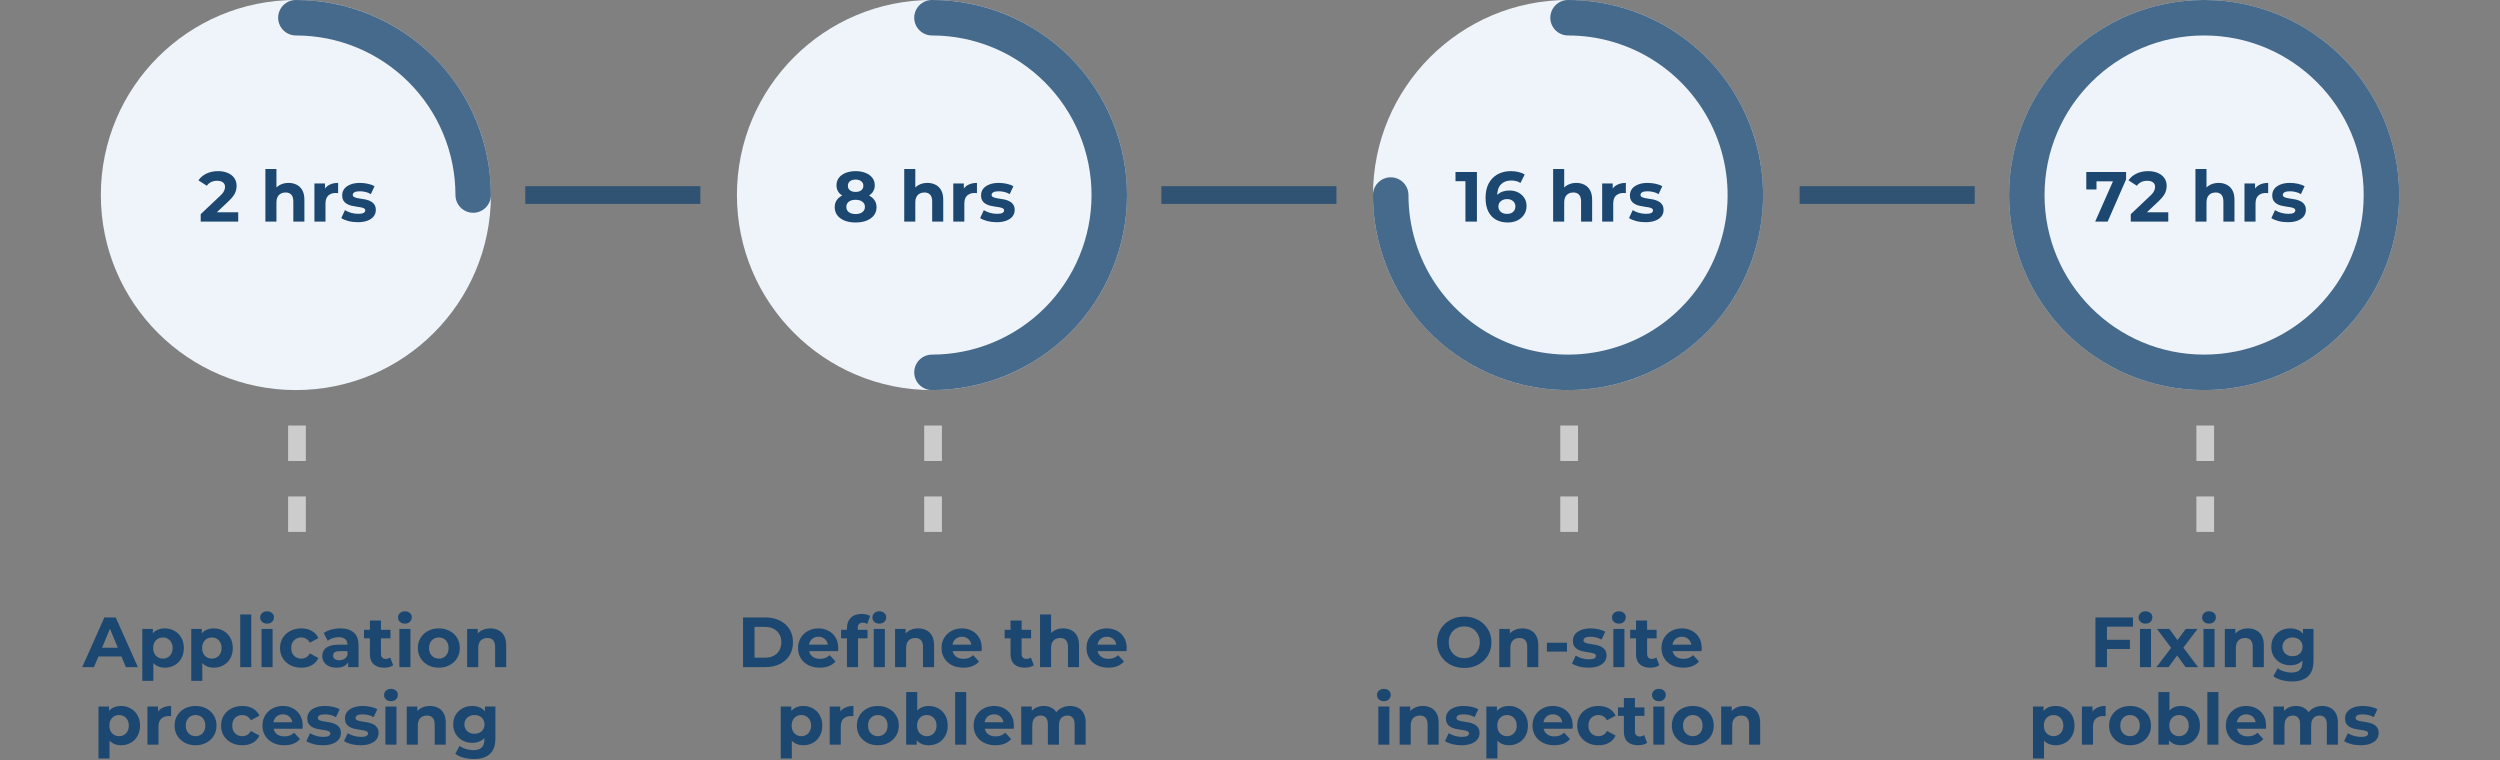 <svg width="1128" height="343" viewBox="0 0 1128 343" fill="none" xmlns="http://www.w3.org/2000/svg">
<rect x="0" y="0" width="1128" height="343" fill="#808080" stroke="none"/>
<path d="M134 192V256" stroke="#CCCCCC" stroke-width="8" stroke-dasharray="16 16"/>
<path d="M421 192V256" stroke="#CCCCCC" stroke-width="8" stroke-dasharray="16 16"/>
<path d="M37.103 301L47.087 278.6H52.207L62.223 301H56.783L48.591 281.224H50.639L42.415 301H37.103ZM42.095 296.2L43.471 292.264H54.991L56.399 296.2H42.095ZM74.371 301.256C72.92 301.256 71.651 300.936 70.563 300.296C69.475 299.656 68.621 298.685 68.003 297.384C67.405 296.061 67.107 294.397 67.107 292.392C67.107 290.365 67.395 288.701 67.971 287.4C68.547 286.099 69.379 285.128 70.467 284.488C71.555 283.848 72.856 283.528 74.371 283.528C75.992 283.528 77.443 283.901 78.723 284.648C80.024 285.373 81.048 286.397 81.795 287.72C82.563 289.043 82.947 290.6 82.947 292.392C82.947 294.205 82.563 295.773 81.795 297.096C81.048 298.419 80.024 299.443 78.723 300.168C77.443 300.893 75.992 301.256 74.371 301.256ZM64.195 307.208V283.784H68.963V287.304L68.867 292.424L69.187 297.512V307.208H64.195ZM73.507 297.16C74.339 297.16 75.075 296.968 75.715 296.584C76.376 296.2 76.899 295.656 77.283 294.952C77.688 294.227 77.891 293.373 77.891 292.392C77.891 291.389 77.688 290.536 77.283 289.832C76.899 289.128 76.376 288.584 75.715 288.2C75.075 287.816 74.339 287.624 73.507 287.624C72.675 287.624 71.928 287.816 71.267 288.2C70.605 288.584 70.083 289.128 69.699 289.832C69.315 290.536 69.123 291.389 69.123 292.392C69.123 293.373 69.315 294.227 69.699 294.952C70.083 295.656 70.605 296.2 71.267 296.584C71.928 296.968 72.675 297.16 73.507 297.16ZM96.464 301.256C95.014 301.256 93.744 300.936 92.656 300.296C91.568 299.656 90.715 298.685 90.096 297.384C89.499 296.061 89.2 294.397 89.2 292.392C89.2 290.365 89.488 288.701 90.064 287.4C90.64 286.099 91.472 285.128 92.56 284.488C93.648 283.848 94.95 283.528 96.464 283.528C98.086 283.528 99.536 283.901 100.816 284.648C102.118 285.373 103.142 286.397 103.888 287.72C104.656 289.043 105.04 290.6 105.04 292.392C105.04 294.205 104.656 295.773 103.888 297.096C103.142 298.419 102.118 299.443 100.816 300.168C99.536 300.893 98.086 301.256 96.464 301.256ZM86.288 307.208V283.784H91.056V287.304L90.96 292.424L91.28 297.512V307.208H86.288ZM95.6 297.16C96.432 297.16 97.168 296.968 97.808 296.584C98.47 296.2 98.992 295.656 99.376 294.952C99.782 294.227 99.984 293.373 99.984 292.392C99.984 291.389 99.782 290.536 99.376 289.832C98.992 289.128 98.47 288.584 97.808 288.2C97.168 287.816 96.432 287.624 95.6 287.624C94.768 287.624 94.022 287.816 93.36 288.2C92.699 288.584 92.176 289.128 91.792 289.832C91.408 290.536 91.216 291.389 91.216 292.392C91.216 293.373 91.408 294.227 91.792 294.952C92.176 295.656 92.699 296.2 93.36 296.584C94.022 296.968 94.768 297.16 95.6 297.16ZM108.382 301V277.256H113.374V301H108.382ZM118.007 301V283.784H122.999V301H118.007ZM120.503 281.384C119.586 281.384 118.839 281.117 118.263 280.584C117.687 280.051 117.399 279.389 117.399 278.6C117.399 277.811 117.687 277.149 118.263 276.616C118.839 276.083 119.586 275.816 120.503 275.816C121.42 275.816 122.167 276.072 122.743 276.584C123.319 277.075 123.607 277.715 123.607 278.504C123.607 279.336 123.319 280.029 122.743 280.584C122.188 281.117 121.442 281.384 120.503 281.384ZM135.952 301.256C134.096 301.256 132.443 300.883 130.992 300.136C129.541 299.368 128.4 298.312 127.568 296.968C126.757 295.624 126.352 294.099 126.352 292.392C126.352 290.664 126.757 289.139 127.568 287.816C128.4 286.472 129.541 285.427 130.992 284.68C132.443 283.912 134.096 283.528 135.952 283.528C137.765 283.528 139.344 283.912 140.688 284.68C142.032 285.427 143.024 286.504 143.664 287.912L139.792 289.992C139.344 289.181 138.779 288.584 138.096 288.2C137.435 287.816 136.709 287.624 135.92 287.624C135.067 287.624 134.299 287.816 133.616 288.2C132.933 288.584 132.389 289.128 131.984 289.832C131.6 290.536 131.408 291.389 131.408 292.392C131.408 293.395 131.6 294.248 131.984 294.952C132.389 295.656 132.933 296.2 133.616 296.584C134.299 296.968 135.067 297.16 135.92 297.16C136.709 297.16 137.435 296.979 138.096 296.616C138.779 296.232 139.344 295.624 139.792 294.792L143.664 296.904C143.024 298.291 142.032 299.368 140.688 300.136C139.344 300.883 137.765 301.256 135.952 301.256ZM157.098 301V297.64L156.778 296.904V290.888C156.778 289.821 156.448 288.989 155.786 288.392C155.146 287.795 154.154 287.496 152.81 287.496C151.893 287.496 150.986 287.645 150.09 287.944C149.216 288.221 148.469 288.605 147.85 289.096L146.058 285.608C146.997 284.947 148.128 284.435 149.45 284.072C150.773 283.709 152.117 283.528 153.482 283.528C156.106 283.528 158.144 284.147 159.594 285.384C161.045 286.621 161.77 288.552 161.77 291.176V301H157.098ZM151.85 301.256C150.506 301.256 149.354 301.032 148.394 300.584C147.434 300.115 146.698 299.485 146.186 298.696C145.674 297.907 145.418 297.021 145.418 296.04C145.418 295.016 145.664 294.12 146.154 293.352C146.666 292.584 147.466 291.987 148.554 291.56C149.642 291.112 151.061 290.888 152.81 290.888H157.386V293.8H153.354C152.181 293.8 151.37 293.992 150.922 294.376C150.496 294.76 150.282 295.24 150.282 295.816C150.282 296.456 150.528 296.968 151.018 297.352C151.53 297.715 152.224 297.896 153.098 297.896C153.93 297.896 154.677 297.704 155.338 297.32C156 296.915 156.48 296.328 156.778 295.56L157.546 297.864C157.184 298.973 156.522 299.816 155.562 300.392C154.602 300.968 153.365 301.256 151.85 301.256ZM173.328 301.256C171.302 301.256 169.723 300.744 168.592 299.72C167.462 298.675 166.896 297.128 166.896 295.08V279.976H171.888V295.016C171.888 295.741 172.08 296.307 172.464 296.712C172.848 297.096 173.371 297.288 174.032 297.288C174.822 297.288 175.494 297.075 176.048 296.648L177.392 300.168C176.88 300.531 176.262 300.808 175.536 301C174.832 301.171 174.096 301.256 173.328 301.256ZM164.24 288.008V284.168H176.176V288.008H164.24ZM180.195 301V283.784H185.187V301H180.195ZM182.691 281.384C181.773 281.384 181.027 281.117 180.451 280.584C179.875 280.051 179.587 279.389 179.587 278.6C179.587 277.811 179.875 277.149 180.451 276.616C181.027 276.083 181.773 275.816 182.691 275.816C183.608 275.816 184.355 276.072 184.931 276.584C185.507 277.075 185.795 277.715 185.795 278.504C185.795 279.336 185.507 280.029 184.931 280.584C184.376 281.117 183.629 281.384 182.691 281.384ZM198.012 301.256C196.177 301.256 194.545 300.872 193.116 300.104C191.708 299.336 190.588 298.291 189.756 296.968C188.945 295.624 188.54 294.099 188.54 292.392C188.54 290.664 188.945 289.139 189.756 287.816C190.588 286.472 191.708 285.427 193.116 284.68C194.545 283.912 196.177 283.528 198.012 283.528C199.825 283.528 201.446 283.912 202.876 284.68C204.305 285.427 205.425 286.461 206.236 287.784C207.046 289.107 207.452 290.643 207.452 292.392C207.452 294.099 207.046 295.624 206.236 296.968C205.425 298.291 204.305 299.336 202.876 300.104C201.446 300.872 199.825 301.256 198.012 301.256ZM198.012 297.16C198.844 297.16 199.59 296.968 200.252 296.584C200.913 296.2 201.436 295.656 201.82 294.952C202.204 294.227 202.396 293.373 202.396 292.392C202.396 291.389 202.204 290.536 201.82 289.832C201.436 289.128 200.913 288.584 200.252 288.2C199.59 287.816 198.844 287.624 198.012 287.624C197.18 287.624 196.433 287.816 195.772 288.2C195.11 288.584 194.577 289.128 194.172 289.832C193.788 290.536 193.596 291.389 193.596 292.392C193.596 293.373 193.788 294.227 194.172 294.952C194.577 295.656 195.11 296.2 195.772 296.584C196.433 296.968 197.18 297.16 198.012 297.16ZM221.252 283.528C222.618 283.528 223.834 283.805 224.9 284.36C225.988 284.893 226.842 285.725 227.46 286.856C228.079 287.965 228.388 289.395 228.388 291.144V301H223.396V291.912C223.396 290.525 223.087 289.501 222.468 288.84C221.871 288.179 221.018 287.848 219.908 287.848C219.119 287.848 218.404 288.019 217.764 288.36C217.146 288.68 216.655 289.181 216.292 289.864C215.951 290.547 215.78 291.421 215.78 292.488V301H210.788V283.784H215.556V288.552L214.66 287.112C215.279 285.96 216.164 285.075 217.316 284.456C218.468 283.837 219.78 283.528 221.252 283.528ZM54.605 336.256C53.154 336.256 51.885 335.936 50.797 335.296C49.709 334.656 48.856 333.685 48.237 332.384C47.64 331.061 47.341 329.397 47.341 327.392C47.341 325.365 47.629 323.701 48.205 322.4C48.781 321.099 49.613 320.128 50.701 319.488C51.789 318.848 53.09 318.528 54.605 318.528C56.226 318.528 57.677 318.901 58.957 319.648C60.258 320.373 61.282 321.397 62.029 322.72C62.797 324.043 63.181 325.6 63.181 327.392C63.181 329.205 62.797 330.773 62.029 332.096C61.282 333.419 60.258 334.443 58.957 335.168C57.677 335.893 56.226 336.256 54.605 336.256ZM44.429 342.208V318.784H49.197V322.304L49.101 327.424L49.421 332.512V342.208H44.429ZM53.741 332.16C54.573 332.16 55.309 331.968 55.949 331.584C56.61 331.2 57.133 330.656 57.517 329.952C57.922 329.227 58.125 328.373 58.125 327.392C58.125 326.389 57.922 325.536 57.517 324.832C57.133 324.128 56.61 323.584 55.949 323.2C55.309 322.816 54.573 322.624 53.741 322.624C52.909 322.624 52.162 322.816 51.501 323.2C50.84 323.584 50.317 324.128 49.933 324.832C49.549 325.536 49.357 326.389 49.357 327.392C49.357 328.373 49.549 329.227 49.933 329.952C50.317 330.656 50.84 331.2 51.501 331.584C52.162 331.968 52.909 332.16 53.741 332.16ZM66.523 336V318.784H71.291V323.648L70.619 322.24C71.131 321.024 71.952 320.107 73.083 319.488C74.213 318.848 75.589 318.528 77.211 318.528V323.136C76.997 323.115 76.805 323.104 76.635 323.104C76.464 323.083 76.283 323.072 76.091 323.072C74.725 323.072 73.616 323.467 72.763 324.256C71.931 325.024 71.515 326.229 71.515 327.872V336H66.523ZM88.246 336.256C86.411 336.256 84.779 335.872 83.35 335.104C81.942 334.336 80.822 333.291 79.99 331.968C79.179 330.624 78.774 329.099 78.774 327.392C78.774 325.664 79.179 324.139 79.99 322.816C80.822 321.472 81.942 320.427 83.35 319.68C84.779 318.912 86.411 318.528 88.246 318.528C90.059 318.528 91.681 318.912 93.11 319.68C94.539 320.427 95.659 321.461 96.47 322.784C97.281 324.107 97.686 325.643 97.686 327.392C97.686 329.099 97.281 330.624 96.47 331.968C95.659 333.291 94.539 334.336 93.11 335.104C91.681 335.872 90.059 336.256 88.246 336.256ZM88.246 332.16C89.078 332.16 89.825 331.968 90.486 331.584C91.147 331.2 91.67 330.656 92.054 329.952C92.438 329.227 92.63 328.373 92.63 327.392C92.63 326.389 92.438 325.536 92.054 324.832C91.67 324.128 91.147 323.584 90.486 323.2C89.825 322.816 89.078 322.624 88.246 322.624C87.414 322.624 86.667 322.816 86.006 323.2C85.345 323.584 84.811 324.128 84.406 324.832C84.022 325.536 83.83 326.389 83.83 327.392C83.83 328.373 84.022 329.227 84.406 329.952C84.811 330.656 85.345 331.2 86.006 331.584C86.667 331.968 87.414 332.16 88.246 332.16ZM109.343 336.256C107.487 336.256 105.833 335.883 104.383 335.136C102.932 334.368 101.791 333.312 100.959 331.968C100.148 330.624 99.743 329.099 99.743 327.392C99.743 325.664 100.148 324.139 100.959 322.816C101.791 321.472 102.932 320.427 104.383 319.68C105.833 318.912 107.487 318.528 109.343 318.528C111.156 318.528 112.735 318.912 114.079 319.68C115.423 320.427 116.415 321.504 117.055 322.912L113.183 324.992C112.735 324.181 112.169 323.584 111.487 323.2C110.825 322.816 110.1 322.624 109.311 322.624C108.457 322.624 107.689 322.816 107.007 323.2C106.324 323.584 105.78 324.128 105.375 324.832C104.991 325.536 104.799 326.389 104.799 327.392C104.799 328.395 104.991 329.248 105.375 329.952C105.78 330.656 106.324 331.2 107.007 331.584C107.689 331.968 108.457 332.16 109.311 332.16C110.1 332.16 110.825 331.979 111.487 331.616C112.169 331.232 112.735 330.624 113.183 329.792L117.055 331.904C116.415 333.291 115.423 334.368 114.079 335.136C112.735 335.883 111.156 336.256 109.343 336.256ZM128.254 336.256C126.292 336.256 124.564 335.872 123.07 335.104C121.598 334.336 120.457 333.291 119.646 331.968C118.836 330.624 118.43 329.099 118.43 327.392C118.43 325.664 118.825 324.139 119.614 322.816C120.425 321.472 121.524 320.427 122.91 319.68C124.297 318.912 125.865 318.528 127.614 318.528C129.3 318.528 130.814 318.891 132.158 319.616C133.524 320.32 134.601 321.344 135.39 322.688C136.18 324.011 136.574 325.6 136.574 327.456C136.574 327.648 136.564 327.872 136.542 328.128C136.521 328.363 136.5 328.587 136.478 328.8H122.494V325.888H133.854L131.934 326.752C131.934 325.856 131.753 325.077 131.39 324.416C131.028 323.755 130.526 323.243 129.886 322.88C129.246 322.496 128.5 322.304 127.646 322.304C126.793 322.304 126.036 322.496 125.374 322.88C124.734 323.243 124.233 323.765 123.87 324.448C123.508 325.109 123.326 325.899 123.326 326.816V327.584C123.326 328.523 123.529 329.355 123.934 330.08C124.361 330.784 124.948 331.328 125.694 331.712C126.462 332.075 127.358 332.256 128.382 332.256C129.3 332.256 130.1 332.117 130.782 331.84C131.486 331.563 132.126 331.147 132.702 330.592L135.358 333.472C134.569 334.368 133.577 335.061 132.382 335.552C131.188 336.021 129.812 336.256 128.254 336.256ZM145.69 336.256C144.218 336.256 142.799 336.085 141.434 335.744C140.09 335.381 139.023 334.933 138.234 334.4L139.898 330.816C140.687 331.307 141.615 331.712 142.682 332.032C143.77 332.331 144.836 332.48 145.882 332.48C147.034 332.48 147.844 332.341 148.314 332.064C148.804 331.787 149.05 331.403 149.05 330.912C149.05 330.507 148.858 330.208 148.474 330.016C148.111 329.803 147.62 329.643 147.002 329.536C146.383 329.429 145.7 329.323 144.954 329.216C144.228 329.109 143.492 328.971 142.746 328.8C141.999 328.608 141.316 328.331 140.698 327.968C140.079 327.605 139.578 327.115 139.194 326.496C138.831 325.877 138.65 325.077 138.65 324.096C138.65 323.008 138.959 322.048 139.578 321.216C140.218 320.384 141.135 319.733 142.33 319.264C143.524 318.773 144.954 318.528 146.618 318.528C147.791 318.528 148.986 318.656 150.202 318.912C151.418 319.168 152.431 319.541 153.242 320.032L151.578 323.584C150.746 323.093 149.903 322.763 149.05 322.592C148.218 322.4 147.407 322.304 146.618 322.304C145.508 322.304 144.698 322.453 144.186 322.752C143.674 323.051 143.418 323.435 143.418 323.904C143.418 324.331 143.599 324.651 143.962 324.864C144.346 325.077 144.847 325.248 145.466 325.376C146.084 325.504 146.756 325.621 147.482 325.728C148.228 325.813 148.975 325.952 149.722 326.144C150.468 326.336 151.14 326.613 151.738 326.976C152.356 327.317 152.858 327.797 153.242 328.416C153.626 329.013 153.818 329.803 153.818 330.784C153.818 331.851 153.498 332.8 152.858 333.632C152.218 334.443 151.29 335.083 150.074 335.552C148.879 336.021 147.418 336.256 145.69 336.256ZM162.69 336.256C161.218 336.256 159.799 336.085 158.434 335.744C157.09 335.381 156.023 334.933 155.234 334.4L156.898 330.816C157.687 331.307 158.615 331.712 159.682 332.032C160.77 332.331 161.836 332.48 162.882 332.48C164.034 332.48 164.844 332.341 165.314 332.064C165.804 331.787 166.05 331.403 166.05 330.912C166.05 330.507 165.858 330.208 165.474 330.016C165.111 329.803 164.62 329.643 164.002 329.536C163.383 329.429 162.7 329.323 161.954 329.216C161.228 329.109 160.492 328.971 159.746 328.8C158.999 328.608 158.316 328.331 157.698 327.968C157.079 327.605 156.578 327.115 156.194 326.496C155.831 325.877 155.65 325.077 155.65 324.096C155.65 323.008 155.959 322.048 156.578 321.216C157.218 320.384 158.135 319.733 159.33 319.264C160.524 318.773 161.954 318.528 163.618 318.528C164.791 318.528 165.986 318.656 167.202 318.912C168.418 319.168 169.431 319.541 170.242 320.032L168.578 323.584C167.746 323.093 166.903 322.763 166.05 322.592C165.218 322.4 164.407 322.304 163.618 322.304C162.508 322.304 161.698 322.453 161.186 322.752C160.674 323.051 160.418 323.435 160.418 323.904C160.418 324.331 160.599 324.651 160.962 324.864C161.346 325.077 161.847 325.248 162.466 325.376C163.084 325.504 163.756 325.621 164.482 325.728C165.228 325.813 165.975 325.952 166.722 326.144C167.468 326.336 168.14 326.613 168.738 326.976C169.356 327.317 169.858 327.797 170.242 328.416C170.626 329.013 170.818 329.803 170.818 330.784C170.818 331.851 170.498 332.8 169.858 333.632C169.218 334.443 168.29 335.083 167.074 335.552C165.879 336.021 164.418 336.256 162.69 336.256ZM173.898 336V318.784H178.89V336H173.898ZM176.394 316.384C175.476 316.384 174.73 316.117 174.154 315.584C173.578 315.051 173.29 314.389 173.29 313.6C173.29 312.811 173.578 312.149 174.154 311.616C174.73 311.083 175.476 310.816 176.394 310.816C177.311 310.816 178.058 311.072 178.634 311.584C179.21 312.075 179.498 312.715 179.498 313.504C179.498 314.336 179.21 315.029 178.634 315.584C178.079 316.117 177.332 316.384 176.394 316.384ZM193.987 318.528C195.352 318.528 196.568 318.805 197.635 319.36C198.723 319.893 199.576 320.725 200.195 321.856C200.813 322.965 201.123 324.395 201.123 326.144V336H196.131V326.912C196.131 325.525 195.821 324.501 195.203 323.84C194.605 323.179 193.752 322.848 192.643 322.848C191.853 322.848 191.139 323.019 190.499 323.36C189.88 323.68 189.389 324.181 189.027 324.864C188.685 325.547 188.515 326.421 188.515 327.488V336H183.523V318.784H188.291V323.552L187.395 322.112C188.013 320.96 188.899 320.075 190.051 319.456C191.203 318.837 192.515 318.528 193.987 318.528ZM213.869 342.464C212.247 342.464 210.679 342.261 209.165 341.856C207.671 341.472 206.423 340.885 205.421 340.096L207.405 336.512C208.13 337.109 209.047 337.579 210.157 337.92C211.287 338.283 212.397 338.464 213.485 338.464C215.255 338.464 216.535 338.069 217.325 337.28C218.135 336.491 218.541 335.317 218.541 333.76V331.168L218.861 326.848L218.797 322.496V318.784H223.533V333.12C223.533 336.32 222.701 338.677 221.037 340.192C219.373 341.707 216.983 342.464 213.869 342.464ZM213.101 335.168C211.501 335.168 210.05 334.827 208.749 334.144C207.469 333.44 206.434 332.469 205.645 331.232C204.877 329.973 204.493 328.512 204.493 326.848C204.493 325.163 204.877 323.701 205.645 322.464C206.434 321.205 207.469 320.235 208.749 319.552C210.05 318.869 211.501 318.528 213.101 318.528C214.551 318.528 215.831 318.827 216.941 319.424C218.05 320 218.914 320.907 219.533 322.144C220.151 323.36 220.461 324.928 220.461 326.848C220.461 328.747 220.151 330.315 219.533 331.552C218.914 332.768 218.05 333.675 216.941 334.272C215.831 334.869 214.551 335.168 213.101 335.168ZM214.093 331.072C214.967 331.072 215.746 330.901 216.429 330.56C217.111 330.197 217.645 329.696 218.029 329.056C218.413 328.416 218.605 327.68 218.605 326.848C218.605 325.995 218.413 325.259 218.029 324.64C217.645 324 217.111 323.509 216.429 323.168C215.746 322.805 214.967 322.624 214.093 322.624C213.218 322.624 212.439 322.805 211.757 323.168C211.074 323.509 210.53 324 210.125 324.64C209.741 325.259 209.549 325.995 209.549 326.848C209.549 327.68 209.741 328.416 210.125 329.056C210.53 329.696 211.074 330.197 211.757 330.56C212.439 330.901 213.218 331.072 214.093 331.072Z" fill="#1C4770"/>
<path d="M708 192V256" stroke="#CCCCCC" stroke-width="8" stroke-dasharray="16 16"/>
<path d="M995 192V256" stroke="#CCCCCC" stroke-width="8" stroke-dasharray="16 16"/>
<path d="M660.708 301.384C658.937 301.384 657.295 301.096 655.78 300.52C654.287 299.944 652.985 299.133 651.876 298.088C650.788 297.043 649.935 295.816 649.316 294.408C648.719 293 648.42 291.464 648.42 289.8C648.42 288.136 648.719 286.6 649.316 285.192C649.935 283.784 650.799 282.557 651.908 281.512C653.017 280.467 654.319 279.656 655.812 279.08C657.305 278.504 658.927 278.216 660.676 278.216C662.447 278.216 664.068 278.504 665.54 279.08C667.033 279.656 668.324 280.467 669.412 281.512C670.521 282.557 671.385 283.784 672.004 285.192C672.623 286.579 672.932 288.115 672.932 289.8C672.932 291.464 672.623 293.011 672.004 294.44C671.385 295.848 670.521 297.075 669.412 298.12C668.324 299.144 667.033 299.944 665.54 300.52C664.068 301.096 662.457 301.384 660.708 301.384ZM660.676 296.968C661.679 296.968 662.596 296.797 663.428 296.456C664.281 296.115 665.028 295.624 665.668 294.984C666.308 294.344 666.799 293.587 667.14 292.712C667.503 291.837 667.684 290.867 667.684 289.8C667.684 288.733 667.503 287.763 667.14 286.888C666.799 286.013 666.308 285.256 665.668 284.616C665.049 283.976 664.313 283.485 663.46 283.144C662.607 282.803 661.679 282.632 660.676 282.632C659.673 282.632 658.745 282.803 657.892 283.144C657.06 283.485 656.324 283.976 655.684 284.616C655.044 285.256 654.543 286.013 654.18 286.888C653.839 287.763 653.668 288.733 653.668 289.8C653.668 290.845 653.839 291.816 654.18 292.712C654.543 293.587 655.033 294.344 655.652 294.984C656.292 295.624 657.039 296.115 657.892 296.456C658.745 296.797 659.673 296.968 660.676 296.968ZM686.94 283.528C688.305 283.528 689.521 283.805 690.588 284.36C691.676 284.893 692.529 285.725 693.148 286.856C693.767 287.965 694.076 289.395 694.076 291.144V301H689.084V291.912C689.084 290.525 688.775 289.501 688.156 288.84C687.559 288.179 686.705 287.848 685.596 287.848C684.807 287.848 684.092 288.019 683.452 288.36C682.833 288.68 682.343 289.181 681.98 289.864C681.639 290.547 681.468 291.421 681.468 292.488V301H676.476V283.784H681.244V288.552L680.348 287.112C680.967 285.96 681.852 285.075 683.004 284.456C684.156 283.837 685.468 283.528 686.94 283.528ZM697.961 293.992V289.992H707.017V293.992H697.961ZM716.737 301.256C715.265 301.256 713.846 301.085 712.481 300.744C711.137 300.381 710.07 299.933 709.281 299.4L710.945 295.816C711.734 296.307 712.662 296.712 713.729 297.032C714.817 297.331 715.883 297.48 716.929 297.48C718.081 297.48 718.891 297.341 719.361 297.064C719.851 296.787 720.097 296.403 720.097 295.912C720.097 295.507 719.905 295.208 719.521 295.016C719.158 294.803 718.667 294.643 718.049 294.536C717.43 294.429 716.747 294.323 716.001 294.216C715.275 294.109 714.539 293.971 713.793 293.8C713.046 293.608 712.363 293.331 711.745 292.968C711.126 292.605 710.625 292.115 710.241 291.496C709.878 290.877 709.697 290.077 709.697 289.096C709.697 288.008 710.006 287.048 710.625 286.216C711.265 285.384 712.182 284.733 713.377 284.264C714.571 283.773 716.001 283.528 717.665 283.528C718.838 283.528 720.033 283.656 721.249 283.912C722.465 284.168 723.478 284.541 724.289 285.032L722.625 288.584C721.793 288.093 720.95 287.763 720.097 287.592C719.265 287.4 718.454 287.304 717.665 287.304C716.555 287.304 715.745 287.453 715.233 287.752C714.721 288.051 714.465 288.435 714.465 288.904C714.465 289.331 714.646 289.651 715.009 289.864C715.393 290.077 715.894 290.248 716.513 290.376C717.131 290.504 717.803 290.621 718.529 290.728C719.275 290.813 720.022 290.952 720.769 291.144C721.515 291.336 722.187 291.613 722.785 291.976C723.403 292.317 723.905 292.797 724.289 293.416C724.673 294.013 724.865 294.803 724.865 295.784C724.865 296.851 724.545 297.8 723.905 298.632C723.265 299.443 722.337 300.083 721.121 300.552C719.926 301.021 718.465 301.256 716.737 301.256ZM727.945 301V283.784H732.937V301H727.945ZM730.441 281.384C729.523 281.384 728.777 281.117 728.201 280.584C727.625 280.051 727.337 279.389 727.337 278.6C727.337 277.811 727.625 277.149 728.201 276.616C728.777 276.083 729.523 275.816 730.441 275.816C731.358 275.816 732.105 276.072 732.681 276.584C733.257 277.075 733.545 277.715 733.545 278.504C733.545 279.336 733.257 280.029 732.681 280.584C732.126 281.117 731.379 281.384 730.441 281.384ZM744.61 301.256C742.583 301.256 741.004 300.744 739.874 299.72C738.743 298.675 738.178 297.128 738.178 295.08V279.976H743.17V295.016C743.17 295.741 743.362 296.307 743.746 296.712C744.13 297.096 744.652 297.288 745.314 297.288C746.103 297.288 746.775 297.075 747.33 296.648L748.674 300.168C748.162 300.531 747.543 300.808 746.818 301C746.114 301.171 745.378 301.256 744.61 301.256ZM735.522 288.008V284.168H747.458V288.008H735.522ZM759.489 301.256C757.526 301.256 755.798 300.872 754.305 300.104C752.833 299.336 751.691 298.291 750.881 296.968C750.07 295.624 749.665 294.099 749.665 292.392C749.665 290.664 750.059 289.139 750.849 287.816C751.659 286.472 752.758 285.427 754.145 284.68C755.531 283.912 757.099 283.528 758.849 283.528C760.534 283.528 762.049 283.891 763.393 284.616C764.758 285.32 765.835 286.344 766.625 287.688C767.414 289.011 767.809 290.6 767.809 292.456C767.809 292.648 767.798 292.872 767.777 293.128C767.755 293.363 767.734 293.587 767.713 293.8H753.729V290.888H765.089L763.169 291.752C763.169 290.856 762.987 290.077 762.625 289.416C762.262 288.755 761.761 288.243 761.121 287.88C760.481 287.496 759.734 287.304 758.881 287.304C758.027 287.304 757.27 287.496 756.609 287.88C755.969 288.243 755.467 288.765 755.105 289.448C754.742 290.109 754.561 290.899 754.561 291.816V292.584C754.561 293.523 754.763 294.355 755.169 295.08C755.595 295.784 756.182 296.328 756.929 296.712C757.697 297.075 758.593 297.256 759.617 297.256C760.534 297.256 761.334 297.117 762.017 296.84C762.721 296.563 763.361 296.147 763.937 295.592L766.593 298.472C765.803 299.368 764.811 300.061 763.617 300.552C762.422 301.021 761.046 301.256 759.489 301.256ZM621.898 336V318.784H626.89V336H621.898ZM624.394 316.384C623.476 316.384 622.73 316.117 622.154 315.584C621.578 315.051 621.29 314.389 621.29 313.6C621.29 312.811 621.578 312.149 622.154 311.616C622.73 311.083 623.476 310.816 624.394 310.816C625.311 310.816 626.058 311.072 626.634 311.584C627.21 312.075 627.498 312.715 627.498 313.504C627.498 314.336 627.21 315.029 626.634 315.584C626.079 316.117 625.332 316.384 624.394 316.384ZM641.987 318.528C643.352 318.528 644.568 318.805 645.635 319.36C646.723 319.893 647.576 320.725 648.195 321.856C648.813 322.965 649.123 324.395 649.123 326.144V336H644.131V326.912C644.131 325.525 643.821 324.501 643.203 323.84C642.605 323.179 641.752 322.848 640.643 322.848C639.853 322.848 639.139 323.019 638.499 323.36C637.88 323.68 637.389 324.181 637.027 324.864C636.685 325.547 636.515 326.421 636.515 327.488V336H631.523V318.784H636.291V323.552L635.395 322.112C636.013 320.96 636.899 320.075 638.051 319.456C639.203 318.837 640.515 318.528 641.987 318.528ZM659.44 336.256C657.968 336.256 656.549 336.085 655.184 335.744C653.84 335.381 652.773 334.933 651.984 334.4L653.648 330.816C654.437 331.307 655.365 331.712 656.432 332.032C657.52 332.331 658.586 332.48 659.632 332.48C660.784 332.48 661.594 332.341 662.064 332.064C662.554 331.787 662.8 331.403 662.8 330.912C662.8 330.507 662.608 330.208 662.224 330.016C661.861 329.803 661.37 329.643 660.752 329.536C660.133 329.429 659.45 329.323 658.704 329.216C657.978 329.109 657.242 328.971 656.496 328.8C655.749 328.608 655.066 328.331 654.448 327.968C653.829 327.605 653.328 327.115 652.944 326.496C652.581 325.877 652.4 325.077 652.4 324.096C652.4 323.008 652.709 322.048 653.328 321.216C653.968 320.384 654.885 319.733 656.08 319.264C657.274 318.773 658.704 318.528 660.368 318.528C661.541 318.528 662.736 318.656 663.952 318.912C665.168 319.168 666.181 319.541 666.992 320.032L665.328 323.584C664.496 323.093 663.653 322.763 662.8 322.592C661.968 322.4 661.157 322.304 660.368 322.304C659.258 322.304 658.448 322.453 657.936 322.752C657.424 323.051 657.168 323.435 657.168 323.904C657.168 324.331 657.349 324.651 657.712 324.864C658.096 325.077 658.597 325.248 659.216 325.376C659.834 325.504 660.506 325.621 661.232 325.728C661.978 325.813 662.725 325.952 663.472 326.144C664.218 326.336 664.89 326.613 665.488 326.976C666.106 327.317 666.608 327.797 666.992 328.416C667.376 329.013 667.568 329.803 667.568 330.784C667.568 331.851 667.248 332.8 666.608 333.632C665.968 334.443 665.04 335.083 663.824 335.552C662.629 336.021 661.168 336.256 659.44 336.256ZM680.824 336.256C679.373 336.256 678.104 335.936 677.016 335.296C675.928 334.656 675.074 333.685 674.456 332.384C673.858 331.061 673.56 329.397 673.56 327.392C673.56 325.365 673.848 323.701 674.424 322.4C675 321.099 675.832 320.128 676.92 319.488C678.008 318.848 679.309 318.528 680.824 318.528C682.445 318.528 683.896 318.901 685.176 319.648C686.477 320.373 687.501 321.397 688.248 322.72C689.016 324.043 689.4 325.6 689.4 327.392C689.4 329.205 689.016 330.773 688.248 332.096C687.501 333.419 686.477 334.443 685.176 335.168C683.896 335.893 682.445 336.256 680.824 336.256ZM670.648 342.208V318.784H675.416V322.304L675.32 327.424L675.64 332.512V342.208H670.648ZM679.96 332.16C680.792 332.16 681.528 331.968 682.168 331.584C682.829 331.2 683.352 330.656 683.736 329.952C684.141 329.227 684.344 328.373 684.344 327.392C684.344 326.389 684.141 325.536 683.736 324.832C683.352 324.128 682.829 323.584 682.168 323.2C681.528 322.816 680.792 322.624 679.96 322.624C679.128 322.624 678.381 322.816 677.72 323.2C677.058 323.584 676.536 324.128 676.152 324.832C675.768 325.536 675.576 326.389 675.576 327.392C675.576 328.373 675.768 329.227 676.152 329.952C676.536 330.656 677.058 331.2 677.72 331.584C678.381 331.968 679.128 332.16 679.96 332.16ZM701.286 336.256C699.323 336.256 697.595 335.872 696.102 335.104C694.63 334.336 693.488 333.291 692.678 331.968C691.867 330.624 691.462 329.099 691.462 327.392C691.462 325.664 691.856 324.139 692.646 322.816C693.456 321.472 694.555 320.427 695.942 319.68C697.328 318.912 698.896 318.528 700.646 318.528C702.331 318.528 703.846 318.891 705.19 319.616C706.555 320.32 707.632 321.344 708.422 322.688C709.211 324.011 709.606 325.6 709.606 327.456C709.606 327.648 709.595 327.872 709.574 328.128C709.552 328.363 709.531 328.587 709.51 328.8H695.526V325.888H706.885L704.966 326.752C704.966 325.856 704.784 325.077 704.422 324.416C704.059 323.755 703.558 323.243 702.918 322.88C702.278 322.496 701.531 322.304 700.678 322.304C699.824 322.304 699.067 322.496 698.406 322.88C697.766 323.243 697.264 323.765 696.902 324.448C696.539 325.109 696.358 325.899 696.358 326.816V327.584C696.358 328.523 696.56 329.355 696.966 330.08C697.392 330.784 697.979 331.328 698.726 331.712C699.494 332.075 700.39 332.256 701.414 332.256C702.331 332.256 703.131 332.117 703.814 331.84C704.518 331.563 705.158 331.147 705.734 330.592L708.39 333.472C707.6 334.368 706.608 335.061 705.414 335.552C704.219 336.021 702.843 336.256 701.286 336.256ZM721.249 336.256C719.393 336.256 717.74 335.883 716.289 335.136C714.838 334.368 713.697 333.312 712.865 331.968C712.054 330.624 711.649 329.099 711.649 327.392C711.649 325.664 712.054 324.139 712.865 322.816C713.697 321.472 714.838 320.427 716.289 319.68C717.74 318.912 719.393 318.528 721.249 318.528C723.062 318.528 724.641 318.912 725.985 319.68C727.329 320.427 728.321 321.504 728.961 322.912L725.089 324.992C724.641 324.181 724.076 323.584 723.393 323.2C722.732 322.816 722.006 322.624 721.217 322.624C720.364 322.624 719.596 322.816 718.913 323.2C718.23 323.584 717.686 324.128 717.281 324.832C716.897 325.536 716.705 326.389 716.705 327.392C716.705 328.395 716.897 329.248 717.281 329.952C717.686 330.656 718.23 331.2 718.913 331.584C719.596 331.968 720.364 332.16 721.217 332.16C722.006 332.16 722.732 331.979 723.393 331.616C724.076 331.232 724.641 330.624 725.089 329.792L728.961 331.904C728.321 333.291 727.329 334.368 725.985 335.136C724.641 335.883 723.062 336.256 721.249 336.256ZM739.125 336.256C737.099 336.256 735.52 335.744 734.389 334.72C733.259 333.675 732.693 332.128 732.693 330.08V314.976H737.685V330.016C737.685 330.741 737.877 331.307 738.261 331.712C738.645 332.096 739.168 332.288 739.829 332.288C740.619 332.288 741.291 332.075 741.845 331.648L743.189 335.168C742.677 335.531 742.059 335.808 741.333 336C740.629 336.171 739.893 336.256 739.125 336.256ZM730.037 323.008V319.168H741.973V323.008H730.037ZM745.992 336V318.784H750.984V336H745.992ZM748.488 316.384C747.57 316.384 746.824 316.117 746.248 315.584C745.672 315.051 745.384 314.389 745.384 313.6C745.384 312.811 745.672 312.149 746.248 311.616C746.824 311.083 747.57 310.816 748.488 310.816C749.405 310.816 750.152 311.072 750.728 311.584C751.304 312.075 751.592 312.715 751.592 313.504C751.592 314.336 751.304 315.029 750.728 315.584C750.173 316.117 749.426 316.384 748.488 316.384ZM763.809 336.256C761.974 336.256 760.342 335.872 758.913 335.104C757.505 334.336 756.385 333.291 755.553 331.968C754.742 330.624 754.337 329.099 754.337 327.392C754.337 325.664 754.742 324.139 755.553 322.816C756.385 321.472 757.505 320.427 758.913 319.68C760.342 318.912 761.974 318.528 763.809 318.528C765.622 318.528 767.243 318.912 768.673 319.68C770.102 320.427 771.222 321.461 772.033 322.784C772.843 324.107 773.249 325.643 773.249 327.392C773.249 329.099 772.843 330.624 772.033 331.968C771.222 333.291 770.102 334.336 768.673 335.104C767.243 335.872 765.622 336.256 763.809 336.256ZM763.809 332.16C764.641 332.16 765.387 331.968 766.049 331.584C766.71 331.2 767.233 330.656 767.617 329.952C768.001 329.227 768.193 328.373 768.193 327.392C768.193 326.389 768.001 325.536 767.617 324.832C767.233 324.128 766.71 323.584 766.049 323.2C765.387 322.816 764.641 322.624 763.809 322.624C762.977 322.624 762.23 322.816 761.569 323.2C760.907 323.584 760.374 324.128 759.969 324.832C759.585 325.536 759.393 326.389 759.393 327.392C759.393 328.373 759.585 329.227 759.969 329.952C760.374 330.656 760.907 331.2 761.569 331.584C762.23 331.968 762.977 332.16 763.809 332.16ZM787.049 318.528C788.415 318.528 789.631 318.805 790.697 319.36C791.785 319.893 792.639 320.725 793.257 321.856C793.876 322.965 794.185 324.395 794.185 326.144V336H789.193V326.912C789.193 325.525 788.884 324.501 788.265 323.84C787.668 323.179 786.815 322.848 785.705 322.848C784.916 322.848 784.201 323.019 783.561 323.36C782.943 323.68 782.452 324.181 782.089 324.864C781.748 325.547 781.577 326.421 781.577 327.488V336H776.585V318.784H781.353V323.552L780.457 322.112C781.076 320.96 781.961 320.075 783.113 319.456C784.265 318.837 785.577 318.528 787.049 318.528Z" fill="#1C4770"/>
<path d="M335.265 301V278.6H345.441C347.873 278.6 350.017 279.069 351.873 280.008C353.729 280.925 355.18 282.216 356.225 283.88C357.271 285.544 357.793 287.517 357.793 289.8C357.793 292.061 357.271 294.035 356.225 295.72C355.18 297.384 353.729 298.685 351.873 299.624C350.017 300.541 347.873 301 345.441 301H335.265ZM340.449 296.744H345.185C346.679 296.744 347.969 296.467 349.057 295.912C350.167 295.336 351.02 294.525 351.617 293.48C352.236 292.435 352.545 291.208 352.545 289.8C352.545 288.371 352.236 287.144 351.617 286.12C351.02 285.075 350.167 284.275 349.057 283.72C347.969 283.144 346.679 282.856 345.185 282.856H340.449V296.744ZM369.895 301.256C367.932 301.256 366.204 300.872 364.711 300.104C363.239 299.336 362.098 298.291 361.287 296.968C360.476 295.624 360.071 294.099 360.071 292.392C360.071 290.664 360.466 289.139 361.255 287.816C362.066 286.472 363.164 285.427 364.551 284.68C365.938 283.912 367.506 283.528 369.255 283.528C370.94 283.528 372.455 283.891 373.799 284.616C375.164 285.32 376.242 286.344 377.031 287.688C377.82 289.011 378.215 290.6 378.215 292.456C378.215 292.648 378.204 292.872 378.183 293.128C378.162 293.363 378.14 293.587 378.119 293.8H364.135V290.888H375.495L373.575 291.752C373.575 290.856 373.394 290.077 373.031 289.416C372.668 288.755 372.167 288.243 371.527 287.88C370.887 287.496 370.14 287.304 369.287 287.304C368.434 287.304 367.676 287.496 367.015 287.88C366.375 288.243 365.874 288.765 365.511 289.448C365.148 290.109 364.967 290.899 364.967 291.816V292.584C364.967 293.523 365.17 294.355 365.575 295.08C366.002 295.784 366.588 296.328 367.335 296.712C368.103 297.075 368.999 297.256 370.023 297.256C370.94 297.256 371.74 297.117 372.423 296.84C373.127 296.563 373.767 296.147 374.343 295.592L376.999 298.472C376.21 299.368 375.218 300.061 374.023 300.552C372.828 301.021 371.452 301.256 369.895 301.256ZM382.146 301V283.4C382.146 281.459 382.722 279.912 383.874 278.76C385.026 277.587 386.669 277 388.802 277C389.528 277 390.221 277.075 390.882 277.224C391.565 277.373 392.141 277.608 392.61 277.928L391.298 281.544C391.021 281.352 390.712 281.203 390.37 281.096C390.029 280.989 389.666 280.936 389.282 280.936C388.557 280.936 387.992 281.149 387.586 281.576C387.202 281.981 387.01 282.6 387.01 283.432V285.032L387.138 287.176V301H382.146ZM379.49 288.008V284.168H391.426V288.008H379.49ZM394.242 301V283.784H399.234V301H394.242ZM396.738 281.384C395.821 281.384 395.074 281.117 394.498 280.584C393.922 280.051 393.634 279.389 393.634 278.6C393.634 277.811 393.922 277.149 394.498 276.616C395.074 276.083 395.821 275.816 396.738 275.816C397.656 275.816 398.402 276.072 398.978 276.584C399.554 277.075 399.842 277.715 399.842 278.504C399.842 279.336 399.554 280.029 398.978 280.584C398.424 281.117 397.677 281.384 396.738 281.384ZM414.315 283.528C415.68 283.528 416.896 283.805 417.963 284.36C419.051 284.893 419.904 285.725 420.523 286.856C421.142 287.965 421.451 289.395 421.451 291.144V301H416.459V291.912C416.459 290.525 416.15 289.501 415.531 288.84C414.934 288.179 414.08 287.848 412.971 287.848C412.182 287.848 411.467 288.019 410.827 288.36C410.208 288.68 409.718 289.181 409.355 289.864C409.014 290.547 408.843 291.421 408.843 292.488V301H403.851V283.784H408.619V288.552L407.723 287.112C408.342 285.96 409.227 285.075 410.379 284.456C411.531 283.837 412.843 283.528 414.315 283.528ZM434.645 301.256C432.682 301.256 430.954 300.872 429.461 300.104C427.989 299.336 426.848 298.291 426.037 296.968C425.226 295.624 424.821 294.099 424.821 292.392C424.821 290.664 425.216 289.139 426.005 287.816C426.816 286.472 427.914 285.427 429.301 284.68C430.688 283.912 432.256 283.528 434.005 283.528C435.69 283.528 437.205 283.891 438.549 284.616C439.914 285.32 440.992 286.344 441.781 287.688C442.57 289.011 442.965 290.6 442.965 292.456C442.965 292.648 442.954 292.872 442.933 293.128C442.912 293.363 442.89 293.587 442.869 293.8H428.885V290.888H440.245L438.325 291.752C438.325 290.856 438.144 290.077 437.781 289.416C437.418 288.755 436.917 288.243 436.277 287.88C435.637 287.496 434.89 287.304 434.037 287.304C433.184 287.304 432.426 287.496 431.765 287.88C431.125 288.243 430.624 288.765 430.261 289.448C429.898 290.109 429.717 290.899 429.717 291.816V292.584C429.717 293.523 429.92 294.355 430.325 295.08C430.752 295.784 431.338 296.328 432.085 296.712C432.853 297.075 433.749 297.256 434.773 297.256C435.69 297.256 436.49 297.117 437.173 296.84C437.877 296.563 438.517 296.147 439.093 295.592L441.749 298.472C440.96 299.368 439.968 300.061 438.773 300.552C437.578 301.021 436.202 301.256 434.645 301.256ZM462.391 301.256C460.364 301.256 458.786 300.744 457.655 299.72C456.524 298.675 455.959 297.128 455.959 295.08V279.976H460.951V295.016C460.951 295.741 461.143 296.307 461.527 296.712C461.911 297.096 462.434 297.288 463.095 297.288C463.884 297.288 464.556 297.075 465.111 296.648L466.455 300.168C465.943 300.531 465.324 300.808 464.599 301C463.895 301.171 463.159 301.256 462.391 301.256ZM453.303 288.008V284.168H465.239V288.008H453.303ZM479.721 283.528C481.086 283.528 482.302 283.805 483.369 284.36C484.457 284.893 485.31 285.725 485.929 286.856C486.548 287.965 486.857 289.395 486.857 291.144V301H481.865V291.912C481.865 290.525 481.556 289.501 480.937 288.84C480.34 288.179 479.486 287.848 478.377 287.848C477.588 287.848 476.873 288.019 476.233 288.36C475.614 288.68 475.124 289.181 474.761 289.864C474.42 290.547 474.249 291.421 474.249 292.488V301H469.257V277.256H474.249V288.552L473.129 287.112C473.748 285.96 474.633 285.075 475.785 284.456C476.937 283.837 478.249 283.528 479.721 283.528ZM500.051 301.256C498.088 301.256 496.36 300.872 494.867 300.104C493.395 299.336 492.254 298.291 491.443 296.968C490.632 295.624 490.227 294.099 490.227 292.392C490.227 290.664 490.622 289.139 491.411 287.816C492.222 286.472 493.32 285.427 494.707 284.68C496.094 283.912 497.662 283.528 499.411 283.528C501.096 283.528 502.611 283.891 503.955 284.616C505.32 285.32 506.398 286.344 507.187 287.688C507.976 289.011 508.371 290.6 508.371 292.456C508.371 292.648 508.36 292.872 508.339 293.128C508.318 293.363 508.296 293.587 508.275 293.8H494.291V290.888H505.651L503.731 291.752C503.731 290.856 503.55 290.077 503.187 289.416C502.824 288.755 502.323 288.243 501.683 287.88C501.043 287.496 500.296 287.304 499.443 287.304C498.59 287.304 497.832 287.496 497.171 287.88C496.531 288.243 496.03 288.765 495.667 289.448C495.304 290.109 495.123 290.899 495.123 291.816V292.584C495.123 293.523 495.326 294.355 495.731 295.08C496.158 295.784 496.744 296.328 497.491 296.712C498.259 297.075 499.155 297.256 500.179 297.256C501.096 297.256 501.896 297.117 502.579 296.84C503.283 296.563 503.923 296.147 504.499 295.592L507.155 298.472C506.366 299.368 505.374 300.061 504.179 300.552C502.984 301.021 501.608 301.256 500.051 301.256ZM362.449 336.256C360.998 336.256 359.729 335.936 358.641 335.296C357.553 334.656 356.699 333.685 356.081 332.384C355.483 331.061 355.185 329.397 355.185 327.392C355.185 325.365 355.473 323.701 356.049 322.4C356.625 321.099 357.457 320.128 358.545 319.488C359.633 318.848 360.934 318.528 362.449 318.528C364.07 318.528 365.521 318.901 366.801 319.648C368.102 320.373 369.126 321.397 369.873 322.72C370.641 324.043 371.025 325.6 371.025 327.392C371.025 329.205 370.641 330.773 369.873 332.096C369.126 333.419 368.102 334.443 366.801 335.168C365.521 335.893 364.07 336.256 362.449 336.256ZM352.273 342.208V318.784H357.041V322.304L356.945 327.424L357.265 332.512V342.208H352.273ZM361.585 332.16C362.417 332.16 363.153 331.968 363.793 331.584C364.454 331.2 364.977 330.656 365.361 329.952C365.766 329.227 365.969 328.373 365.969 327.392C365.969 326.389 365.766 325.536 365.361 324.832C364.977 324.128 364.454 323.584 363.793 323.2C363.153 322.816 362.417 322.624 361.585 322.624C360.753 322.624 360.006 322.816 359.345 323.2C358.683 323.584 358.161 324.128 357.777 324.832C357.393 325.536 357.201 326.389 357.201 327.392C357.201 328.373 357.393 329.227 357.777 329.952C358.161 330.656 358.683 331.2 359.345 331.584C360.006 331.968 360.753 332.16 361.585 332.16ZM374.367 336V318.784H379.135V323.648L378.463 322.24C378.975 321.024 379.796 320.107 380.927 319.488C382.057 318.848 383.433 318.528 385.055 318.528V323.136C384.841 323.115 384.649 323.104 384.479 323.104C384.308 323.083 384.127 323.072 383.935 323.072C382.569 323.072 381.46 323.467 380.607 324.256C379.775 325.024 379.359 326.229 379.359 327.872V336H374.367ZM396.09 336.256C394.255 336.256 392.623 335.872 391.194 335.104C389.786 334.336 388.666 333.291 387.834 331.968C387.023 330.624 386.618 329.099 386.618 327.392C386.618 325.664 387.023 324.139 387.834 322.816C388.666 321.472 389.786 320.427 391.194 319.68C392.623 318.912 394.255 318.528 396.09 318.528C397.903 318.528 399.524 318.912 400.954 319.68C402.383 320.427 403.503 321.461 404.314 322.784C405.124 324.107 405.53 325.643 405.53 327.392C405.53 329.099 405.124 330.624 404.314 331.968C403.503 333.291 402.383 334.336 400.954 335.104C399.524 335.872 397.903 336.256 396.09 336.256ZM396.09 332.16C396.922 332.16 397.668 331.968 398.33 331.584C398.991 331.2 399.514 330.656 399.898 329.952C400.282 329.227 400.474 328.373 400.474 327.392C400.474 326.389 400.282 325.536 399.898 324.832C399.514 324.128 398.991 323.584 398.33 323.2C397.668 322.816 396.922 322.624 396.09 322.624C395.258 322.624 394.511 322.816 393.85 323.2C393.188 323.584 392.655 324.128 392.25 324.832C391.866 325.536 391.674 326.389 391.674 327.392C391.674 328.373 391.866 329.227 392.25 329.952C392.655 330.656 393.188 331.2 393.85 331.584C394.511 331.968 395.258 332.16 396.09 332.16ZM419.043 336.256C417.528 336.256 416.227 335.936 415.139 335.296C414.051 334.656 413.219 333.685 412.643 332.384C412.067 331.061 411.779 329.397 411.779 327.392C411.779 325.365 412.077 323.701 412.675 322.4C413.293 321.099 414.147 320.128 415.235 319.488C416.323 318.848 417.592 318.528 419.043 318.528C420.664 318.528 422.115 318.891 423.395 319.616C424.696 320.341 425.72 321.365 426.467 322.688C427.235 324.011 427.619 325.579 427.619 327.392C427.619 329.184 427.235 330.741 426.467 332.064C425.72 333.387 424.696 334.421 423.395 335.168C422.115 335.893 420.664 336.256 419.043 336.256ZM408.867 336V312.256H413.859V322.272L413.539 327.36L413.635 332.48V336H408.867ZM418.179 332.16C419.011 332.16 419.747 331.968 420.387 331.584C421.048 331.2 421.571 330.656 421.955 329.952C422.36 329.227 422.562 328.373 422.562 327.392C422.562 326.389 422.36 325.536 421.955 324.832C421.571 324.128 421.048 323.584 420.387 323.2C419.747 322.816 419.011 322.624 418.179 322.624C417.347 322.624 416.6 322.816 415.939 323.2C415.277 323.584 414.755 324.128 414.371 324.832C413.987 325.536 413.795 326.389 413.795 327.392C413.795 328.373 413.987 329.227 414.371 329.952C414.755 330.656 415.277 331.2 415.939 331.584C416.6 331.968 417.347 332.16 418.179 332.16ZM430.96 336V312.256H435.952V336H430.96ZM449.129 336.256C447.167 336.256 445.439 335.872 443.945 335.104C442.473 334.336 441.332 333.291 440.521 331.968C439.711 330.624 439.305 329.099 439.305 327.392C439.305 325.664 439.7 324.139 440.489 322.816C441.3 321.472 442.399 320.427 443.785 319.68C445.172 318.912 446.74 318.528 448.489 318.528C450.175 318.528 451.689 318.891 453.033 319.616C454.399 320.32 455.476 321.344 456.265 322.688C457.055 324.011 457.449 325.6 457.449 327.456C457.449 327.648 457.439 327.872 457.417 328.128C457.396 328.363 457.375 328.587 457.353 328.8H443.369V325.888H454.729L452.809 326.752C452.809 325.856 452.628 325.077 452.265 324.416C451.903 323.755 451.401 323.243 450.761 322.88C450.121 322.496 449.375 322.304 448.521 322.304C447.668 322.304 446.911 322.496 446.249 322.88C445.609 323.243 445.108 323.765 444.745 324.448C444.383 325.109 444.201 325.899 444.201 326.816V327.584C444.201 328.523 444.404 329.355 444.809 330.08C445.236 330.784 445.823 331.328 446.569 331.712C447.337 332.075 448.233 332.256 449.257 332.256C450.175 332.256 450.975 332.117 451.657 331.84C452.361 331.563 453.001 331.147 453.577 330.592L456.233 333.472C455.444 334.368 454.452 335.061 453.257 335.552C452.063 336.021 450.687 336.256 449.129 336.256ZM482.821 318.528C484.186 318.528 485.391 318.805 486.437 319.36C487.503 319.893 488.335 320.725 488.933 321.856C489.551 322.965 489.861 324.395 489.861 326.144V336H484.869V326.912C484.869 325.525 484.581 324.501 484.005 323.84C483.429 323.179 482.618 322.848 481.573 322.848C480.847 322.848 480.197 323.019 479.621 323.36C479.045 323.68 478.597 324.171 478.277 324.832C477.957 325.493 477.797 326.336 477.797 327.36V336H472.805V326.912C472.805 325.525 472.517 324.501 471.941 323.84C471.386 323.179 470.586 322.848 469.541 322.848C468.815 322.848 468.165 323.019 467.589 323.36C467.013 323.68 466.565 324.171 466.245 324.832C465.925 325.493 465.765 326.336 465.765 327.36V336H460.773V318.784H465.541V323.488L464.645 322.112C465.242 320.939 466.085 320.053 467.173 319.456C468.282 318.837 469.541 318.528 470.949 318.528C472.527 318.528 473.903 318.933 475.077 319.744C476.271 320.533 477.061 321.749 477.445 323.392L475.685 322.912C476.261 321.568 477.178 320.501 478.437 319.712C479.717 318.923 481.178 318.528 482.821 318.528Z" fill="#1C4770"/>
<path d="M950.269 288.68H961.021V292.84H950.269V288.68ZM950.653 301H945.469V278.6H962.397V282.76H950.653V301ZM965.554 301V283.784H970.546V301H965.554ZM968.05 281.384C967.133 281.384 966.386 281.117 965.81 280.584C965.234 280.051 964.946 279.389 964.946 278.6C964.946 277.811 965.234 277.149 965.81 276.616C966.386 276.083 967.133 275.816 968.05 275.816C968.967 275.816 969.714 276.072 970.29 276.584C970.866 277.075 971.154 277.715 971.154 278.504C971.154 279.336 970.866 280.029 970.29 280.584C969.735 281.117 968.989 281.384 968.05 281.384ZM973.003 301L980.715 290.888L980.619 293.64L973.227 283.784H978.827L983.499 290.216L981.387 290.28L986.219 283.784H991.531L984.107 293.544V290.856L991.787 301H986.123L981.227 294.152L983.307 294.44L978.443 301H973.003ZM994.21 301V283.784H999.202V301H994.21ZM996.706 281.384C995.789 281.384 995.042 281.117 994.466 280.584C993.89 280.051 993.602 279.389 993.602 278.6C993.602 277.811 993.89 277.149 994.466 276.616C995.042 276.083 995.789 275.816 996.706 275.816C997.624 275.816 998.37 276.072 998.946 276.584C999.522 277.075 999.81 277.715 999.81 278.504C999.81 279.336 999.522 280.029 998.946 280.584C998.392 281.117 997.645 281.384 996.706 281.384ZM1014.3 283.528C1015.66 283.528 1016.88 283.805 1017.95 284.36C1019.04 284.893 1019.89 285.725 1020.51 286.856C1021.13 287.965 1021.44 289.395 1021.44 291.144V301H1016.44V291.912C1016.44 290.525 1016.13 289.501 1015.52 288.84C1014.92 288.179 1014.06 287.848 1012.96 287.848C1012.17 287.848 1011.45 288.019 1010.81 288.36C1010.19 288.68 1009.7 289.181 1009.34 289.864C1009 290.547 1008.83 291.421 1008.83 292.488V301H1003.84V283.784H1008.6V288.552L1007.71 287.112C1008.33 285.96 1009.21 285.075 1010.36 284.456C1011.52 283.837 1012.83 283.528 1014.3 283.528ZM1034.18 307.464C1032.56 307.464 1030.99 307.261 1029.48 306.856C1027.98 306.472 1026.74 305.885 1025.73 305.096L1027.72 301.512C1028.44 302.109 1029.36 302.579 1030.47 302.92C1031.6 303.283 1032.71 303.464 1033.8 303.464C1035.57 303.464 1036.85 303.069 1037.64 302.28C1038.45 301.491 1038.85 300.317 1038.85 298.76V296.168L1039.17 291.848L1039.11 287.496V283.784H1043.85V298.12C1043.85 301.32 1043.01 303.677 1041.35 305.192C1039.69 306.707 1037.3 307.464 1034.18 307.464ZM1033.41 300.168C1031.81 300.168 1030.36 299.827 1029.06 299.144C1027.78 298.44 1026.75 297.469 1025.96 296.232C1025.19 294.973 1024.81 293.512 1024.81 291.848C1024.81 290.163 1025.19 288.701 1025.96 287.464C1026.75 286.205 1027.78 285.235 1029.06 284.552C1030.36 283.869 1031.81 283.528 1033.41 283.528C1034.86 283.528 1036.14 283.827 1037.25 284.424C1038.36 285 1039.23 285.907 1039.85 287.144C1040.46 288.36 1040.77 289.928 1040.77 291.848C1040.77 293.747 1040.46 295.315 1039.85 296.552C1039.23 297.768 1038.36 298.675 1037.25 299.272C1036.14 299.869 1034.86 300.168 1033.41 300.168ZM1034.41 296.072C1035.28 296.072 1036.06 295.901 1036.74 295.56C1037.42 295.197 1037.96 294.696 1038.34 294.056C1038.73 293.416 1038.92 292.68 1038.92 291.848C1038.92 290.995 1038.73 290.259 1038.34 289.64C1037.96 289 1037.42 288.509 1036.74 288.168C1036.06 287.805 1035.28 287.624 1034.41 287.624C1033.53 287.624 1032.75 287.805 1032.07 288.168C1031.39 288.509 1030.84 289 1030.44 289.64C1030.05 290.259 1029.86 290.995 1029.86 291.848C1029.86 292.68 1030.05 293.416 1030.44 294.056C1030.84 294.696 1031.39 295.197 1032.07 295.56C1032.75 295.901 1033.53 296.072 1034.41 296.072ZM927.449 336.256C925.998 336.256 924.729 335.936 923.641 335.296C922.553 334.656 921.699 333.685 921.081 332.384C920.483 331.061 920.185 329.397 920.185 327.392C920.185 325.365 920.473 323.701 921.049 322.4C921.625 321.099 922.457 320.128 923.545 319.488C924.633 318.848 925.934 318.528 927.449 318.528C929.07 318.528 930.521 318.901 931.801 319.648C933.102 320.373 934.126 321.397 934.873 322.72C935.641 324.043 936.025 325.6 936.025 327.392C936.025 329.205 935.641 330.773 934.873 332.096C934.126 333.419 933.102 334.443 931.801 335.168C930.521 335.893 929.07 336.256 927.449 336.256ZM917.273 342.208V318.784H922.041V322.304L921.945 327.424L922.265 332.512V342.208H917.273ZM926.585 332.16C927.417 332.16 928.153 331.968 928.793 331.584C929.454 331.2 929.977 330.656 930.361 329.952C930.766 329.227 930.969 328.373 930.969 327.392C930.969 326.389 930.766 325.536 930.361 324.832C929.977 324.128 929.454 323.584 928.793 323.2C928.153 322.816 927.417 322.624 926.585 322.624C925.753 322.624 925.006 322.816 924.345 323.2C923.683 323.584 923.161 324.128 922.777 324.832C922.393 325.536 922.201 326.389 922.201 327.392C922.201 328.373 922.393 329.227 922.777 329.952C923.161 330.656 923.683 331.2 924.345 331.584C925.006 331.968 925.753 332.16 926.585 332.16ZM939.367 336V318.784H944.135V323.648L943.463 322.24C943.975 321.024 944.796 320.107 945.927 319.488C947.057 318.848 948.433 318.528 950.055 318.528V323.136C949.841 323.115 949.649 323.104 949.479 323.104C949.308 323.083 949.127 323.072 948.935 323.072C947.569 323.072 946.46 323.467 945.607 324.256C944.775 325.024 944.359 326.229 944.359 327.872V336H939.367ZM961.09 336.256C959.255 336.256 957.623 335.872 956.194 335.104C954.786 334.336 953.666 333.291 952.834 331.968C952.023 330.624 951.618 329.099 951.618 327.392C951.618 325.664 952.023 324.139 952.834 322.816C953.666 321.472 954.786 320.427 956.194 319.68C957.623 318.912 959.255 318.528 961.09 318.528C962.903 318.528 964.524 318.912 965.954 319.68C967.383 320.427 968.503 321.461 969.314 322.784C970.124 324.107 970.53 325.643 970.53 327.392C970.53 329.099 970.124 330.624 969.314 331.968C968.503 333.291 967.383 334.336 965.954 335.104C964.524 335.872 962.903 336.256 961.09 336.256ZM961.09 332.16C961.922 332.16 962.668 331.968 963.33 331.584C963.991 331.2 964.514 330.656 964.898 329.952C965.282 329.227 965.474 328.373 965.474 327.392C965.474 326.389 965.282 325.536 964.898 324.832C964.514 324.128 963.991 323.584 963.33 323.2C962.668 322.816 961.922 322.624 961.09 322.624C960.258 322.624 959.511 322.816 958.85 323.2C958.188 323.584 957.655 324.128 957.25 324.832C956.866 325.536 956.674 326.389 956.674 327.392C956.674 328.373 956.866 329.227 957.25 329.952C957.655 330.656 958.188 331.2 958.85 331.584C959.511 331.968 960.258 332.16 961.09 332.16ZM984.043 336.256C982.528 336.256 981.227 335.936 980.139 335.296C979.051 334.656 978.219 333.685 977.643 332.384C977.067 331.061 976.779 329.397 976.779 327.392C976.779 325.365 977.077 323.701 977.675 322.4C978.293 321.099 979.147 320.128 980.235 319.488C981.323 318.848 982.592 318.528 984.043 318.528C985.664 318.528 987.115 318.891 988.395 319.616C989.696 320.341 990.72 321.365 991.467 322.688C992.235 324.011 992.619 325.579 992.619 327.392C992.619 329.184 992.235 330.741 991.467 332.064C990.72 333.387 989.696 334.421 988.395 335.168C987.115 335.893 985.664 336.256 984.043 336.256ZM973.867 336V312.256H978.859V322.272L978.539 327.36L978.635 332.48V336H973.867ZM983.179 332.16C984.011 332.16 984.747 331.968 985.387 331.584C986.048 331.2 986.571 330.656 986.955 329.952C987.36 329.227 987.562 328.373 987.562 327.392C987.562 326.389 987.36 325.536 986.955 324.832C986.571 324.128 986.048 323.584 985.387 323.2C984.747 322.816 984.011 322.624 983.179 322.624C982.347 322.624 981.6 322.816 980.939 323.2C980.277 323.584 979.755 324.128 979.371 324.832C978.987 325.536 978.795 326.389 978.795 327.392C978.795 328.373 978.987 329.227 979.371 329.952C979.755 330.656 980.277 331.2 980.939 331.584C981.6 331.968 982.347 332.16 983.179 332.16ZM995.96 336V312.256H1000.95V336H995.96ZM1014.13 336.256C1012.17 336.256 1010.44 335.872 1008.95 335.104C1007.47 334.336 1006.33 333.291 1005.52 331.968C1004.71 330.624 1004.31 329.099 1004.31 327.392C1004.31 325.664 1004.7 324.139 1005.49 322.816C1006.3 321.472 1007.4 320.427 1008.79 319.68C1010.17 318.912 1011.74 318.528 1013.49 318.528C1015.17 318.528 1016.69 318.891 1018.03 319.616C1019.4 320.32 1020.48 321.344 1021.27 322.688C1022.05 324.011 1022.45 325.6 1022.45 327.456C1022.45 327.648 1022.44 327.872 1022.42 328.128C1022.4 328.363 1022.37 328.587 1022.35 328.8H1008.37V325.888H1019.73L1017.81 326.752C1017.81 325.856 1017.63 325.077 1017.27 324.416C1016.9 323.755 1016.4 323.243 1015.76 322.88C1015.12 322.496 1014.37 322.304 1013.52 322.304C1012.67 322.304 1011.91 322.496 1011.25 322.88C1010.61 323.243 1010.11 323.765 1009.75 324.448C1009.38 325.109 1009.2 325.899 1009.2 326.816V327.584C1009.2 328.523 1009.4 329.355 1009.81 330.08C1010.24 330.784 1010.82 331.328 1011.57 331.712C1012.34 332.075 1013.23 332.256 1014.26 332.256C1015.17 332.256 1015.97 332.117 1016.66 331.84C1017.36 331.563 1018 331.147 1018.58 330.592L1021.23 333.472C1020.44 334.368 1019.45 335.061 1018.26 335.552C1017.06 336.021 1015.69 336.256 1014.13 336.256ZM1047.82 318.528C1049.19 318.528 1050.39 318.805 1051.44 319.36C1052.5 319.893 1053.34 320.725 1053.93 321.856C1054.55 322.965 1054.86 324.395 1054.86 326.144V336H1049.87V326.912C1049.87 325.525 1049.58 324.501 1049 323.84C1048.43 323.179 1047.62 322.848 1046.57 322.848C1045.85 322.848 1045.2 323.019 1044.62 323.36C1044.04 323.68 1043.6 324.171 1043.28 324.832C1042.96 325.493 1042.8 326.336 1042.8 327.36V336H1037.8V326.912C1037.8 325.525 1037.52 324.501 1036.94 323.84C1036.39 323.179 1035.59 322.848 1034.54 322.848C1033.82 322.848 1033.16 323.019 1032.59 323.36C1032.01 323.68 1031.56 324.171 1031.24 324.832C1030.92 325.493 1030.76 326.336 1030.76 327.36V336H1025.77V318.784H1030.54V323.488L1029.64 322.112C1030.24 320.939 1031.08 320.053 1032.17 319.456C1033.28 318.837 1034.54 318.528 1035.95 318.528C1037.53 318.528 1038.9 318.933 1040.08 319.744C1041.27 320.533 1042.06 321.749 1042.44 323.392L1040.68 322.912C1041.26 321.568 1042.18 320.501 1043.44 319.712C1044.72 318.923 1046.18 318.528 1047.82 318.528ZM1065.13 336.256C1063.66 336.256 1062.24 336.085 1060.87 335.744C1059.53 335.381 1058.46 334.933 1057.67 334.4L1059.34 330.816C1060.12 331.307 1061.05 331.712 1062.12 332.032C1063.21 332.331 1064.27 332.48 1065.32 332.48C1066.47 332.48 1067.28 332.341 1067.75 332.064C1068.24 331.787 1068.49 331.403 1068.49 330.912C1068.49 330.507 1068.3 330.208 1067.91 330.016C1067.55 329.803 1067.06 329.643 1066.44 329.536C1065.82 329.429 1065.14 329.323 1064.39 329.216C1063.67 329.109 1062.93 328.971 1062.18 328.8C1061.44 328.608 1060.75 328.331 1060.14 327.968C1059.52 327.605 1059.02 327.115 1058.63 326.496C1058.27 325.877 1058.09 325.077 1058.09 324.096C1058.09 323.008 1058.4 322.048 1059.02 321.216C1059.66 320.384 1060.57 319.733 1061.77 319.264C1062.96 318.773 1064.39 318.528 1066.06 318.528C1067.23 318.528 1068.42 318.656 1069.64 318.912C1070.86 319.168 1071.87 319.541 1072.68 320.032L1071.02 323.584C1070.18 323.093 1069.34 322.763 1068.49 322.592C1067.66 322.4 1066.84 322.304 1066.06 322.304C1064.95 322.304 1064.14 322.453 1063.62 322.752C1063.11 323.051 1062.86 323.435 1062.86 323.904C1062.86 324.331 1063.04 324.651 1063.4 324.864C1063.78 325.077 1064.28 325.248 1064.9 325.376C1065.52 325.504 1066.19 325.621 1066.92 325.728C1067.67 325.813 1068.41 325.952 1069.16 326.144C1069.91 326.336 1070.58 326.613 1071.18 326.976C1071.79 327.317 1072.3 327.797 1072.68 328.416C1073.06 329.013 1073.26 329.803 1073.26 330.784C1073.26 331.851 1072.94 332.8 1072.3 333.632C1071.66 334.443 1070.73 335.083 1069.51 335.552C1068.32 336.021 1066.86 336.256 1065.13 336.256Z" fill="#1C4770"/>
<circle cx="133.5" cy="88" r="88" fill="#EEF4FA"/>
<path opacity="0.8" d="M213.5 88C213.5 77.494 211.431 67.091 207.41 57.385C203.39 47.679 197.497 38.86 190.069 31.431C182.64 24.003 173.821 18.11 164.115 14.09C154.409 10.069 144.006 8 133.5 8" stroke="#1C4770" stroke-width="16" stroke-linecap="round"/>
<path d="M90.556 100V96.64L99.196 88.48C99.879 87.861 100.38 87.307 100.7 86.816C101.02 86.325 101.233 85.877 101.34 85.472C101.468 85.067 101.532 84.693 101.532 84.352C101.532 83.456 101.223 82.773 100.604 82.304C100.007 81.813 99.121 81.568 97.948 81.568C97.009 81.568 96.135 81.749 95.324 82.112C94.535 82.475 93.863 83.04 93.308 83.808L89.532 81.376C90.385 80.096 91.58 79.083 93.116 78.336C94.652 77.589 96.423 77.216 98.428 77.216C100.092 77.216 101.543 77.493 102.78 78.048C104.039 78.581 105.009 79.339 105.692 80.32C106.396 81.301 106.748 82.475 106.748 83.84C106.748 84.565 106.652 85.291 106.46 86.016C106.289 86.72 105.927 87.467 105.372 88.256C104.839 89.045 104.049 89.931 103.004 90.912L95.836 97.664L94.844 95.776H107.484V100H90.556ZM130.206 82.528C131.571 82.528 132.787 82.805 133.854 83.36C134.942 83.893 135.795 84.725 136.414 85.856C137.032 86.965 137.342 88.395 137.342 90.144V100H132.35V90.912C132.35 89.525 132.04 88.501 131.422 87.84C130.824 87.179 129.971 86.848 128.862 86.848C128.072 86.848 127.358 87.019 126.718 87.36C126.099 87.68 125.608 88.181 125.246 88.864C124.904 89.547 124.734 90.421 124.734 91.488V100H119.742V76.256H124.734V87.552L123.614 86.112C124.232 84.96 125.118 84.075 126.27 83.456C127.422 82.837 128.734 82.528 130.206 82.528ZM141.867 100V82.784H146.635V87.648L145.963 86.24C146.475 85.024 147.296 84.107 148.427 83.488C149.557 82.848 150.933 82.528 152.555 82.528V87.136C152.341 87.115 152.149 87.104 151.979 87.104C151.808 87.083 151.627 87.072 151.435 87.072C150.069 87.072 148.96 87.467 148.107 88.256C147.275 89.024 146.859 90.229 146.859 91.872V100H141.867ZM161.44 100.256C159.968 100.256 158.549 100.085 157.184 99.744C155.84 99.381 154.773 98.933 153.984 98.4L155.648 94.816C156.437 95.307 157.365 95.712 158.432 96.032C159.52 96.331 160.586 96.48 161.632 96.48C162.784 96.48 163.594 96.341 164.064 96.064C164.554 95.787 164.8 95.403 164.8 94.912C164.8 94.507 164.608 94.208 164.224 94.016C163.861 93.803 163.37 93.643 162.752 93.536C162.133 93.429 161.45 93.323 160.704 93.216C159.978 93.109 159.242 92.971 158.496 92.8C157.749 92.608 157.066 92.331 156.448 91.968C155.829 91.605 155.328 91.115 154.944 90.496C154.581 89.877 154.4 89.077 154.4 88.096C154.4 87.008 154.709 86.048 155.328 85.216C155.968 84.384 156.885 83.733 158.08 83.264C159.274 82.773 160.704 82.528 162.368 82.528C163.541 82.528 164.736 82.656 165.952 82.912C167.168 83.168 168.181 83.541 168.992 84.032L167.328 87.584C166.496 87.093 165.653 86.763 164.8 86.592C163.968 86.4 163.157 86.304 162.368 86.304C161.258 86.304 160.448 86.453 159.936 86.752C159.424 87.051 159.168 87.435 159.168 87.904C159.168 88.331 159.349 88.651 159.712 88.864C160.096 89.077 160.597 89.248 161.216 89.376C161.834 89.504 162.506 89.621 163.232 89.728C163.978 89.813 164.725 89.952 165.472 90.144C166.218 90.336 166.89 90.613 167.488 90.976C168.106 91.317 168.608 91.797 168.992 92.416C169.376 93.013 169.568 93.803 169.568 94.784C169.568 95.851 169.248 96.8 168.608 97.632C167.968 98.443 167.04 99.083 165.824 99.552C164.629 100.021 163.168 100.256 161.44 100.256Z" fill="#1C4770"/>
<circle cx="420.5" cy="88" r="88" fill="#EEF4FA"/>
<path opacity="0.8" d="M420.5 168C431.006 168 441.409 165.931 451.115 161.91C460.821 157.89 469.64 151.997 477.069 144.569C484.497 137.14 490.39 128.321 494.41 118.615C498.431 108.909 500.5 98.506 500.5 88C500.5 77.494 498.431 67.091 494.41 57.385C490.39 47.679 484.497 38.86 477.069 31.431C469.64 24.003 460.821 18.11 451.115 14.09C441.409 10.069 431.006 8 420.5 8" stroke="#1C4770" stroke-width="16" stroke-linecap="round"/>
<path d="M386.028 100.384C384.151 100.384 382.508 100.107 381.1 99.552C379.692 98.976 378.593 98.176 377.804 97.152C377.015 96.107 376.62 94.891 376.62 93.504C376.62 92.117 377.004 90.944 377.772 89.984C378.561 89.003 379.66 88.267 381.068 87.776C382.476 87.264 384.129 87.008 386.028 87.008C387.948 87.008 389.612 87.264 391.02 87.776C392.449 88.267 393.548 89.003 394.316 89.984C395.105 90.944 395.5 92.117 395.5 93.504C395.5 94.891 395.105 96.107 394.316 97.152C393.527 98.176 392.417 98.976 390.988 99.552C389.58 100.107 387.927 100.384 386.028 100.384ZM386.028 96.576C387.329 96.576 388.353 96.288 389.1 95.712C389.868 95.136 390.252 94.347 390.252 93.344C390.252 92.341 389.868 91.563 389.1 91.008C388.353 90.432 387.329 90.144 386.028 90.144C384.748 90.144 383.735 90.432 382.988 91.008C382.241 91.563 381.868 92.341 381.868 93.344C381.868 94.347 382.241 95.136 382.988 95.712C383.735 96.288 384.748 96.576 386.028 96.576ZM386.028 89.632C384.3 89.632 382.785 89.397 381.484 88.928C380.204 88.459 379.201 87.776 378.476 86.88C377.772 85.963 377.42 84.875 377.42 83.616C377.42 82.293 377.783 81.163 378.508 80.224C379.233 79.264 380.247 78.528 381.548 78.016C382.849 77.483 384.343 77.216 386.028 77.216C387.756 77.216 389.26 77.483 390.54 78.016C391.841 78.528 392.855 79.264 393.58 80.224C394.327 81.163 394.7 82.293 394.7 83.616C394.7 84.875 394.337 85.963 393.612 86.88C392.908 87.776 391.905 88.459 390.604 88.928C389.303 89.397 387.777 89.632 386.028 89.632ZM386.028 86.592C387.116 86.592 387.969 86.347 388.588 85.856C389.228 85.365 389.548 84.693 389.548 83.84C389.548 82.944 389.217 82.251 388.556 81.76C387.916 81.269 387.073 81.024 386.028 81.024C385.004 81.024 384.172 81.269 383.532 81.76C382.892 82.251 382.572 82.944 382.572 83.84C382.572 84.693 382.881 85.365 383.5 85.856C384.119 86.347 384.961 86.592 386.028 86.592ZM418.456 82.528C419.821 82.528 421.037 82.805 422.104 83.36C423.192 83.893 424.045 84.725 424.664 85.856C425.282 86.965 425.592 88.395 425.592 90.144V100H420.6V90.912C420.6 89.525 420.29 88.501 419.672 87.84C419.074 87.179 418.221 86.848 417.112 86.848C416.322 86.848 415.608 87.019 414.968 87.36C414.349 87.68 413.858 88.181 413.496 88.864C413.154 89.547 412.984 90.421 412.984 91.488V100H407.992V76.256H412.984V87.552L411.864 86.112C412.482 84.96 413.368 84.075 414.52 83.456C415.672 82.837 416.984 82.528 418.456 82.528ZM430.117 100V82.784H434.885V87.648L434.213 86.24C434.725 85.024 435.546 84.107 436.677 83.488C437.807 82.848 439.183 82.528 440.805 82.528V87.136C440.591 87.115 440.399 87.104 440.229 87.104C440.058 87.083 439.877 87.072 439.685 87.072C438.319 87.072 437.21 87.467 436.357 88.256C435.525 89.024 435.109 90.229 435.109 91.872V100H430.117ZM449.69 100.256C448.218 100.256 446.799 100.085 445.434 99.744C444.09 99.381 443.023 98.933 442.234 98.4L443.898 94.816C444.687 95.307 445.615 95.712 446.682 96.032C447.77 96.331 448.836 96.48 449.882 96.48C451.034 96.48 451.844 96.341 452.314 96.064C452.804 95.787 453.05 95.403 453.05 94.912C453.05 94.507 452.858 94.208 452.474 94.016C452.111 93.803 451.62 93.643 451.002 93.536C450.383 93.429 449.7 93.323 448.954 93.216C448.228 93.109 447.492 92.971 446.746 92.8C445.999 92.608 445.316 92.331 444.698 91.968C444.079 91.605 443.578 91.115 443.194 90.496C442.831 89.877 442.65 89.077 442.65 88.096C442.65 87.008 442.959 86.048 443.578 85.216C444.218 84.384 445.135 83.733 446.33 83.264C447.524 82.773 448.954 82.528 450.618 82.528C451.791 82.528 452.986 82.656 454.202 82.912C455.418 83.168 456.431 83.541 457.242 84.032L455.578 87.584C454.746 87.093 453.903 86.763 453.05 86.592C452.218 86.4 451.407 86.304 450.618 86.304C449.508 86.304 448.698 86.453 448.186 86.752C447.674 87.051 447.418 87.435 447.418 87.904C447.418 88.331 447.599 88.651 447.962 88.864C448.346 89.077 448.847 89.248 449.466 89.376C450.084 89.504 450.756 89.621 451.482 89.728C452.228 89.813 452.975 89.952 453.722 90.144C454.468 90.336 455.14 90.613 455.738 90.976C456.356 91.317 456.858 91.797 457.242 92.416C457.626 93.013 457.818 93.803 457.818 94.784C457.818 95.851 457.498 96.8 456.858 97.632C456.218 98.443 455.29 99.083 454.074 99.552C452.879 100.021 451.418 100.256 449.69 100.256Z" fill="#1C4770"/>
<circle cx="707.5" cy="88" r="88" fill="#EEF4FA"/>
<path d="M661.204 100V79.52L663.444 81.76H656.724V77.6H666.388V100H661.204ZM680.295 100.384C678.247 100.384 676.466 99.957 674.951 99.104C673.458 98.251 672.306 97.003 671.495 95.36C670.685 93.717 670.279 91.691 670.279 89.28C670.279 86.699 670.759 84.512 671.719 82.72C672.701 80.928 674.045 79.563 675.751 78.624C677.479 77.685 679.463 77.216 681.703 77.216C682.898 77.216 684.039 77.344 685.127 77.6C686.215 77.856 687.154 78.24 687.943 78.752L686.023 82.56C685.405 82.133 684.743 81.845 684.039 81.696C683.335 81.525 682.599 81.44 681.831 81.44C679.89 81.44 678.354 82.027 677.223 83.2C676.093 84.373 675.527 86.112 675.527 88.416C675.527 88.8 675.527 89.227 675.527 89.696C675.549 90.165 675.613 90.635 675.719 91.104L674.279 89.76C674.685 88.928 675.207 88.235 675.847 87.68C676.487 87.104 677.245 86.677 678.119 86.4C679.015 86.101 679.997 85.952 681.063 85.952C682.514 85.952 683.815 86.24 684.967 86.816C686.119 87.392 687.037 88.203 687.719 89.248C688.423 90.293 688.775 91.52 688.775 92.928C688.775 94.443 688.391 95.765 687.623 96.896C686.877 98.005 685.863 98.869 684.583 99.488C683.325 100.085 681.895 100.384 680.295 100.384ZM680.007 96.512C680.733 96.512 681.373 96.384 681.927 96.128C682.503 95.851 682.951 95.456 683.271 94.944C683.591 94.432 683.751 93.845 683.751 93.184C683.751 92.16 683.399 91.349 682.695 90.752C682.013 90.133 681.095 89.824 679.943 89.824C679.175 89.824 678.503 89.973 677.927 90.272C677.351 90.549 676.893 90.944 676.551 91.456C676.231 91.947 676.071 92.523 676.071 93.184C676.071 93.824 676.231 94.4 676.551 94.912C676.871 95.403 677.319 95.797 677.895 96.096C678.471 96.373 679.175 96.512 680.007 96.512ZM711.237 82.528C712.602 82.528 713.818 82.805 714.885 83.36C715.973 83.893 716.826 84.725 717.445 85.856C718.063 86.965 718.373 88.395 718.373 90.144V100H713.381V90.912C713.381 89.525 713.071 88.501 712.453 87.84C711.855 87.179 711.002 86.848 709.893 86.848C709.103 86.848 708.389 87.019 707.749 87.36C707.13 87.68 706.639 88.181 706.277 88.864C705.935 89.547 705.765 90.421 705.765 91.488V100H700.773V76.256H705.765V87.552L704.645 86.112C705.263 84.96 706.149 84.075 707.301 83.456C708.453 82.837 709.765 82.528 711.237 82.528ZM722.898 100V82.784H727.666V87.648L726.994 86.24C727.506 85.024 728.327 84.107 729.458 83.488C730.588 82.848 731.964 82.528 733.586 82.528V87.136C733.372 87.115 733.18 87.104 733.01 87.104C732.839 87.083 732.658 87.072 732.466 87.072C731.1 87.072 729.991 87.467 729.138 88.256C728.306 89.024 727.89 90.229 727.89 91.872V100H722.898ZM742.471 100.256C740.999 100.256 739.58 100.085 738.215 99.744C736.871 99.381 735.804 98.933 735.015 98.4L736.679 94.816C737.468 95.307 738.396 95.712 739.463 96.032C740.551 96.331 741.618 96.48 742.663 96.48C743.815 96.48 744.626 96.341 745.095 96.064C745.586 95.787 745.831 95.403 745.831 94.912C745.831 94.507 745.639 94.208 745.255 94.016C744.892 93.803 744.402 93.643 743.783 93.536C743.164 93.429 742.482 93.323 741.735 93.216C741.01 93.109 740.274 92.971 739.527 92.8C738.78 92.608 738.098 92.331 737.479 91.968C736.86 91.605 736.359 91.115 735.975 90.496C735.612 89.877 735.431 89.077 735.431 88.096C735.431 87.008 735.74 86.048 736.359 85.216C736.999 84.384 737.916 83.733 739.111 83.264C740.306 82.773 741.735 82.528 743.399 82.528C744.572 82.528 745.767 82.656 746.983 82.912C748.199 83.168 749.212 83.541 750.023 84.032L748.359 87.584C747.527 87.093 746.684 86.763 745.831 86.592C744.999 86.4 744.188 86.304 743.399 86.304C742.29 86.304 741.479 86.453 740.967 86.752C740.455 87.051 740.199 87.435 740.199 87.904C740.199 88.331 740.38 88.651 740.743 88.864C741.127 89.077 741.628 89.248 742.247 89.376C742.866 89.504 743.538 89.621 744.263 89.728C745.01 89.813 745.756 89.952 746.503 90.144C747.25 90.336 747.922 90.613 748.519 90.976C749.138 91.317 749.639 91.797 750.023 92.416C750.407 93.013 750.599 93.803 750.599 94.784C750.599 95.851 750.279 96.8 749.639 97.632C748.999 98.443 748.071 99.083 746.855 99.552C745.66 100.021 744.199 100.256 742.471 100.256Z" fill="#1C4770"/>
<path opacity="0.8" d="M627.5 88C627.5 103.822 632.192 119.29 640.982 132.446C649.773 145.602 662.267 155.855 676.885 161.91C691.503 167.965 707.589 169.55 723.107 166.463C738.626 163.376 752.88 155.757 764.069 144.569C775.257 133.38 782.876 119.126 785.963 103.607C789.05 88.089 787.465 72.003 781.41 57.385C775.355 42.767 765.102 30.273 751.946 21.482C738.79 12.692 723.323 8 707.5 8" stroke="#1C4770" stroke-width="16" stroke-linecap="round"/>
<circle cx="994.5" cy="88" r="88" fill="#EEF4FA"/>
<path d="M945.332 100L954.356 79.584L955.7 81.824H943.636L945.94 79.392V85.472H941.332V77.6H959.284V80.96L950.964 100H945.332ZM961.4 100V96.64L970.04 88.48C970.722 87.861 971.224 87.307 971.544 86.816C971.864 86.325 972.077 85.877 972.184 85.472C972.312 85.067 972.376 84.693 972.376 84.352C972.376 83.456 972.066 82.773 971.448 82.304C970.85 81.813 969.965 81.568 968.792 81.568C967.853 81.568 966.978 81.749 966.168 82.112C965.378 82.475 964.706 83.04 964.152 83.808L960.376 81.376C961.229 80.096 962.424 79.083 963.96 78.336C965.496 77.589 967.266 77.216 969.272 77.216C970.936 77.216 972.386 77.493 973.624 78.048C974.882 78.581 975.853 79.339 976.536 80.32C977.24 81.301 977.592 82.475 977.592 83.84C977.592 84.565 977.496 85.291 977.304 86.016C977.133 86.72 976.77 87.467 976.216 88.256C975.682 89.045 974.893 89.931 973.848 90.912L966.68 97.664L965.688 95.776H978.328V100H961.4ZM1001.05 82.528C1002.41 82.528 1003.63 82.805 1004.7 83.36C1005.79 83.893 1006.64 84.725 1007.26 85.856C1007.88 86.965 1008.19 88.395 1008.19 90.144V100H1003.19V90.912C1003.19 89.525 1002.88 88.501 1002.27 87.84C1001.67 87.179 1000.81 86.848 999.705 86.848C998.916 86.848 998.201 87.019 997.561 87.36C996.943 87.68 996.452 88.181 996.089 88.864C995.748 89.547 995.577 90.421 995.577 91.488V100H990.585V76.256H995.577V87.552L994.457 86.112C995.076 84.96 995.961 84.075 997.113 83.456C998.265 82.837 999.577 82.528 1001.05 82.528ZM1012.71 100V82.784H1017.48V87.648L1016.81 86.24C1017.32 85.024 1018.14 84.107 1019.27 83.488C1020.4 82.848 1021.78 82.528 1023.4 82.528V87.136C1023.18 87.115 1022.99 87.104 1022.82 87.104C1022.65 87.083 1022.47 87.072 1022.28 87.072C1020.91 87.072 1019.8 87.467 1018.95 88.256C1018.12 89.024 1017.7 90.229 1017.7 91.872V100H1012.71ZM1032.28 100.256C1030.81 100.256 1029.39 100.085 1028.03 99.744C1026.68 99.381 1025.62 98.933 1024.83 98.4L1026.49 94.816C1027.28 95.307 1028.21 95.712 1029.28 96.032C1030.36 96.331 1031.43 96.48 1032.48 96.48C1033.63 96.48 1034.44 96.341 1034.91 96.064C1035.4 95.787 1035.64 95.403 1035.64 94.912C1035.64 94.507 1035.45 94.208 1035.07 94.016C1034.7 93.803 1034.21 93.643 1033.6 93.536C1032.98 93.429 1032.29 93.323 1031.55 93.216C1030.82 93.109 1030.09 92.971 1029.34 92.8C1028.59 92.608 1027.91 92.331 1027.29 91.968C1026.67 91.605 1026.17 91.115 1025.79 90.496C1025.42 89.877 1025.24 89.077 1025.24 88.096C1025.24 87.008 1025.55 86.048 1026.17 85.216C1026.81 84.384 1027.73 83.733 1028.92 83.264C1030.12 82.773 1031.55 82.528 1033.21 82.528C1034.38 82.528 1035.58 82.656 1036.8 82.912C1038.01 83.168 1039.02 83.541 1039.84 84.032L1038.17 87.584C1037.34 87.093 1036.5 86.763 1035.64 86.592C1034.81 86.4 1034 86.304 1033.21 86.304C1032.1 86.304 1031.29 86.453 1030.78 86.752C1030.27 87.051 1030.01 87.435 1030.01 87.904C1030.01 88.331 1030.19 88.651 1030.56 88.864C1030.94 89.077 1031.44 89.248 1032.06 89.376C1032.68 89.504 1033.35 89.621 1034.08 89.728C1034.82 89.813 1035.57 89.952 1036.32 90.144C1037.06 90.336 1037.73 90.613 1038.33 90.976C1038.95 91.317 1039.45 91.797 1039.84 92.416C1040.22 93.013 1040.41 93.803 1040.41 94.784C1040.41 95.851 1040.09 96.8 1039.45 97.632C1038.81 98.443 1037.88 99.083 1036.67 99.552C1035.47 100.021 1034.01 100.256 1032.28 100.256Z" fill="#1C4770"/>
<circle opacity="0.8" cx="994.5" cy="88" r="80" stroke="#1C4770" stroke-width="16"/>
<path opacity="0.8" d="M237 88H316" stroke="#1C4770" stroke-width="8"/>
<path opacity="0.8" d="M524 88H603" stroke="#1C4770" stroke-width="8"/>
<path opacity="0.8" d="M812 88H891" stroke="#1C4770" stroke-width="8"/>
</svg>
